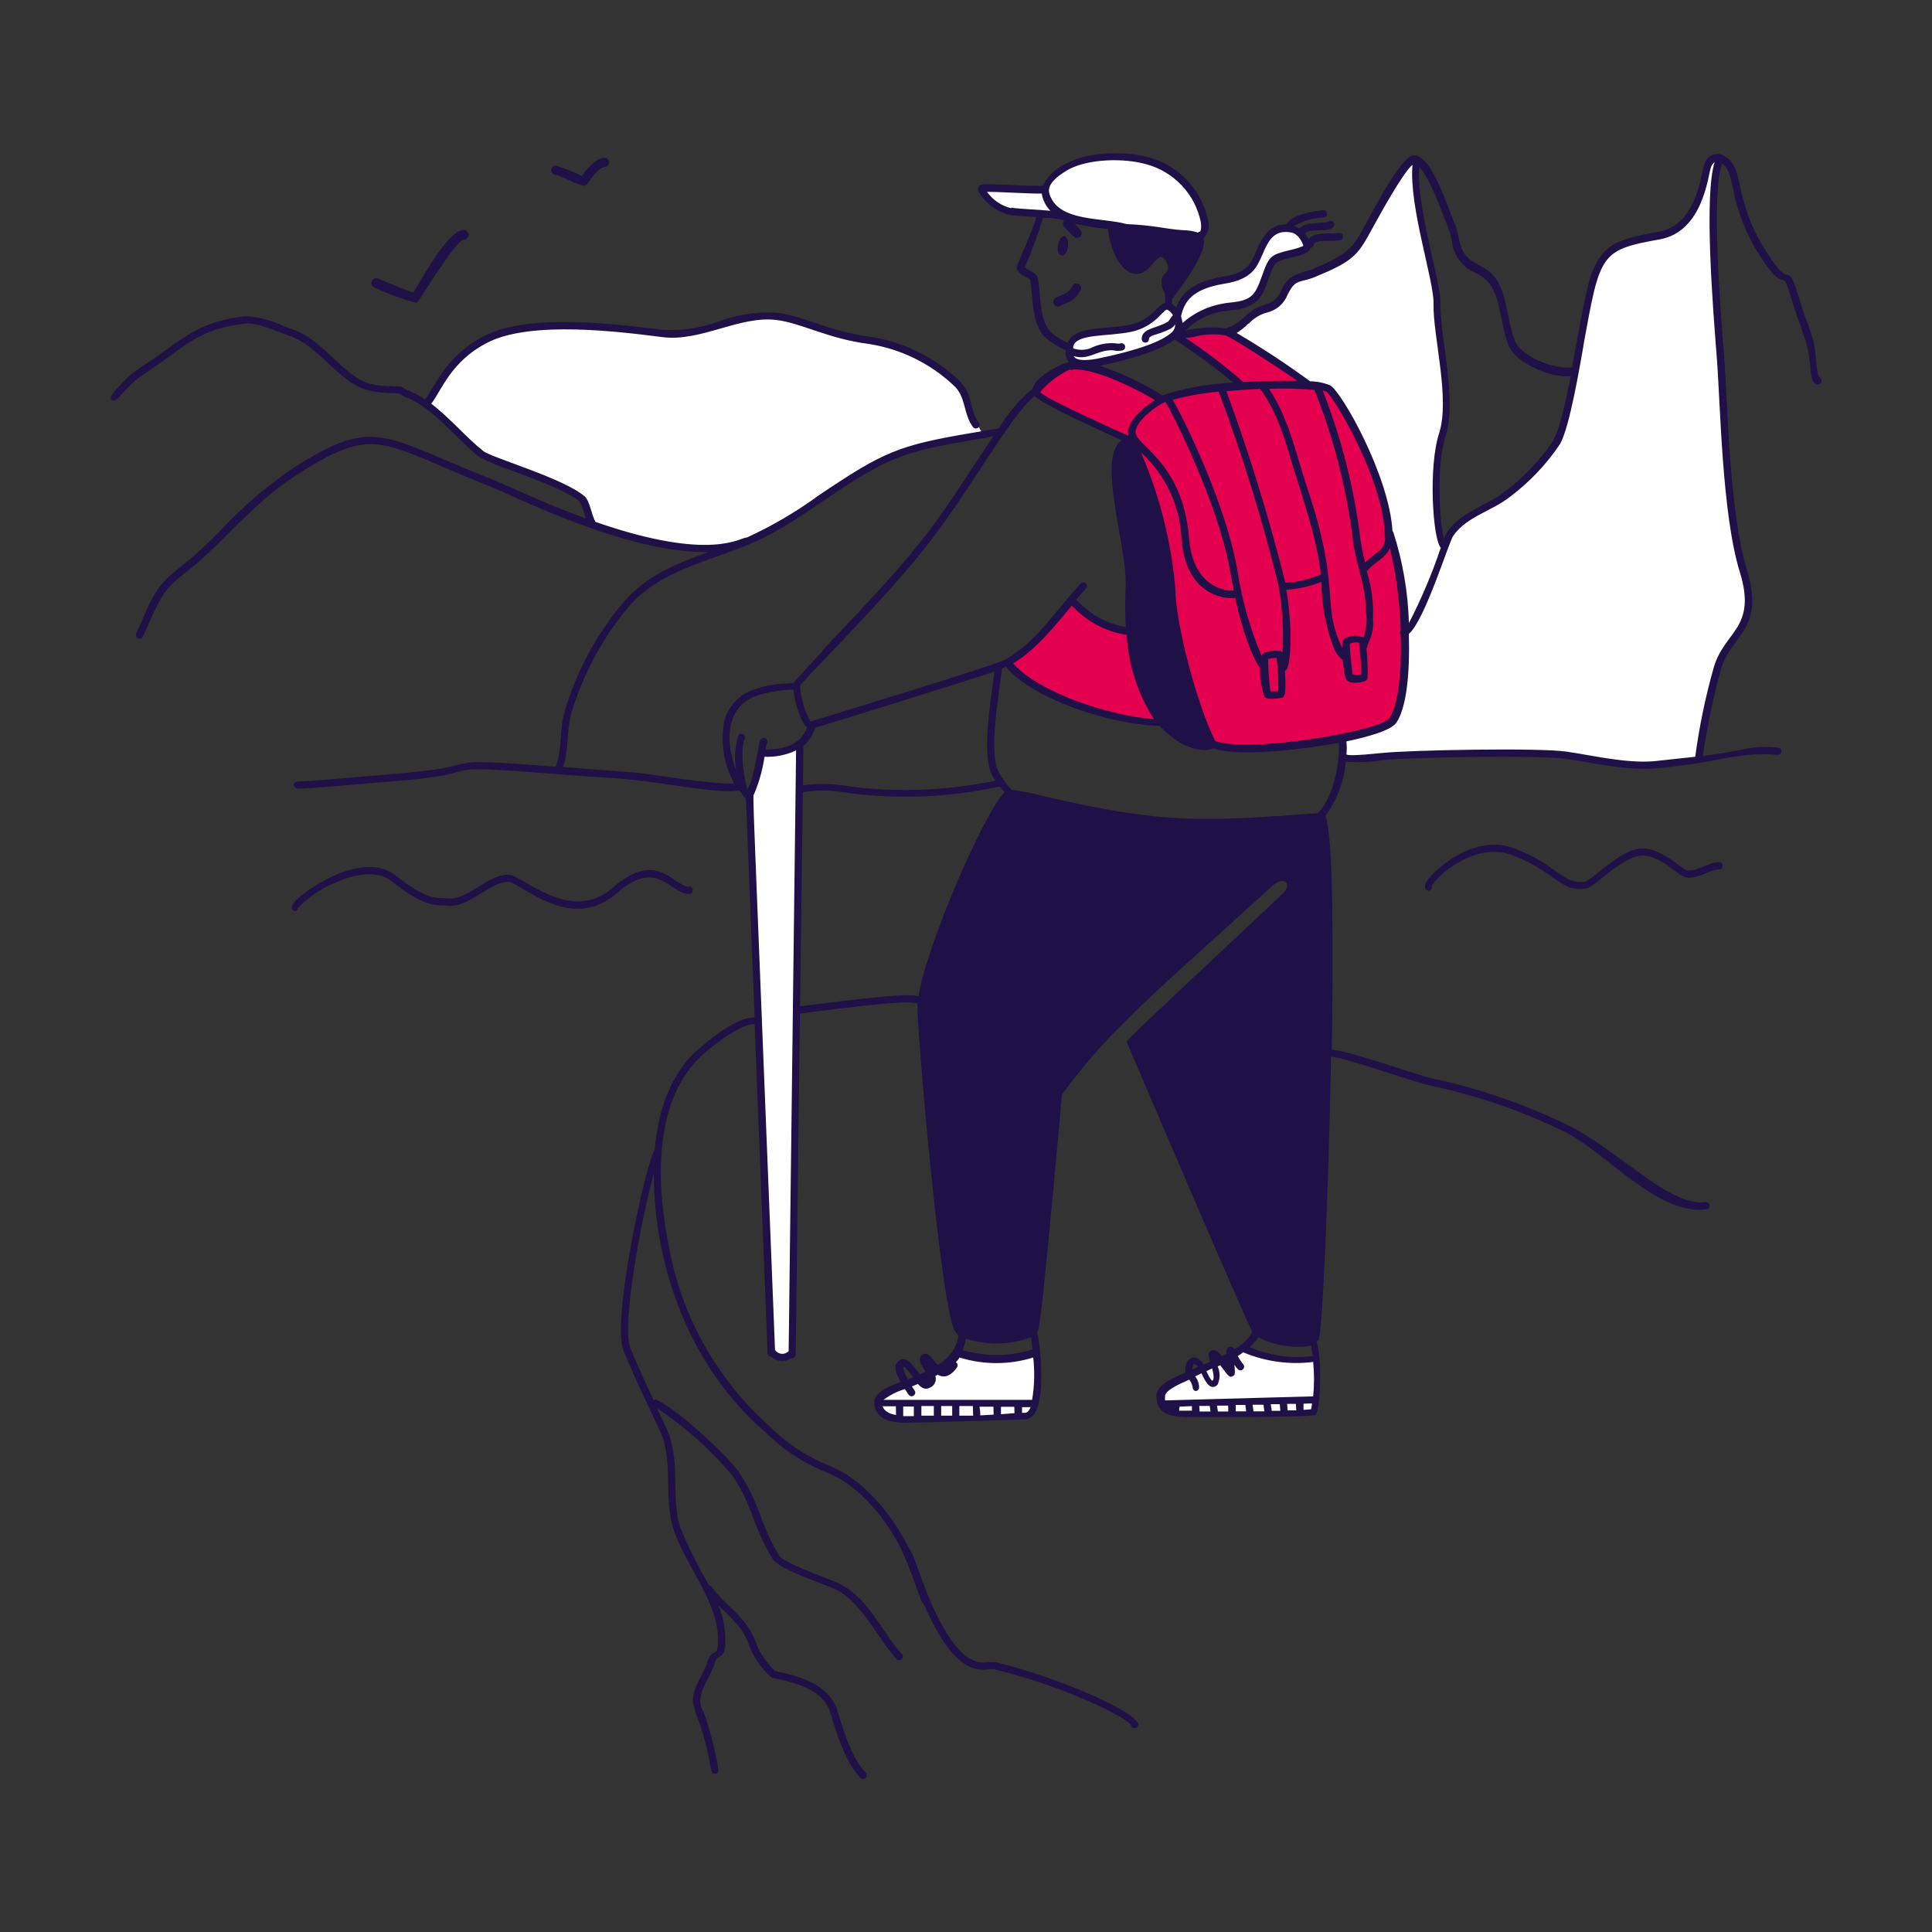 <svg width="524" height="524" viewBox="0 0 524 524" fill="none" xmlns="http://www.w3.org/2000/svg">
<rect x="0" y="0" width="524" height="524" fill="#333333" stroke="none"/>
<path d="M120.671 101.648C119.222 104.003 116.214 108.823 115.779 109.258L119.041 112.519L129.912 123.391L147.85 129.913L158.178 134.806L159.808 142.416L177.203 147.308L192.966 148.938L200.576 147.308L210.904 142.959L223.406 134.806L238.626 125.021L247.866 121.76L266.348 117.411L263.086 111.432L260.369 104.909L252.759 98.386L245.149 94.582L236.451 92.407L223.406 89.146L209.273 85.341L200.576 86.428L191.335 89.146L182.638 90.776L167.962 89.146L149.481 88.059C144.951 88.783 135.783 90.233 135.348 90.233C134.913 90.233 129.731 92.77 127.194 94.038L120.671 101.648Z" fill="white"/>
<path d="M338.101 86.971C336.832 87.696 334.187 89.254 333.752 89.689L343.536 96.756L353.32 104.366L360.387 105.453L366.366 115.237L372.345 127.195L375.607 137.523L376.694 146.764L380.499 162.527V174.486L379.955 189.162L376.694 196.772L364.192 200.034L364.735 206.013L388.109 204.926L416.918 204.382L429.964 206.013L446.271 207.644L460.403 206.013L463.121 194.054L466.383 177.747L472.905 169.05L474.536 160.897L472.905 154.917L470.188 144.59L468.013 122.847L465.296 84.797L464.752 55.444L465.296 50.009L465.839 42.942L463.121 43.486L462.034 47.834L460.403 55.444L456.598 60.88L450.619 63.598L443.553 64.685L438.117 66.859L434.312 70.664L432.138 76.1L428.876 92.951L426.702 105.453L422.897 119.042L417.462 126.108L408.764 134.805L397.349 140.785L393.544 144.59L391.914 147.851L390.283 142.959L389.74 133.175L390.283 122.847L391.914 113.606V105.453L389.74 84.797L389.196 77.731L384.304 55.988L383.76 45.66L383.217 43.486L377.237 51.096L370.171 63.598L365.279 69.577L355.495 74.469L350.059 76.1L347.885 79.905L346.254 82.623L340.818 84.797L338.101 86.971Z" fill="white"/>
<path d="M265.262 368.539L259.827 366.908L258.74 368.539L254.935 371.257L248.412 374.518L241.889 377.236L238.084 378.867L238.628 382.672L241.889 384.846H249.499H263.632L278.852 383.759L279.939 382.128L281.026 377.236L281.569 371.257L281.026 366.908L272.872 368.539H265.262Z" fill="white"/>
<path d="M341.361 367.452L337.556 365.821L333.751 367.996L329.946 369.626L323.967 372.344L317.988 375.062L314.727 377.236V379.954L316.901 382.672L324.511 383.759H338.644L353.863 383.215L356.581 382.672L357.125 376.693V370.713V368.539L348.971 369.083L341.361 367.452Z" fill="white"/>
<path d="M291.896 91.319L290.266 94.58V97.298L292.44 98.928L298.419 97.841L310.378 95.124L318.531 91.319L320.162 89.144L326.141 84.796L331.033 83.709L337.556 82.621L341.361 79.904L343.535 75.555L345.166 71.207L347.884 69.576L353.863 67.945L354.407 66.314L352.776 63.596L349.515 61.966L345.71 62.509L342.448 65.771L340.817 70.663L337.556 74.468L332.12 76.099L325.598 77.186L321.249 80.991L319.075 85.339L316.9 82.621L311.465 86.426L307.116 89.144L298.963 90.231L291.896 91.319Z" fill="white"/>
<path d="M294.615 166.331L290.267 162.526L287.005 166.874L283.2 172.31L278.308 176.115L273.416 179.92L275.59 182.638L283.744 188.074L297.877 193.509L309.292 195.684H315.271L311.466 179.92L307.117 171.223L299.507 169.592L294.615 166.331Z" fill="#E4004E"/>
<path d="M268.551 54.364L266.586 51.744V51.089L282.961 51.744L284.271 49.779L286.891 46.504C288.856 45.413 292.917 43.229 293.441 43.229C293.965 43.229 298.026 42.793 299.991 42.574H308.506L313.746 44.539L321.606 49.124L325.536 56.984L326.846 62.224L325.536 64.189L318.986 63.534L300.646 60.914L287.546 58.294L277.721 57.639L273.136 56.984L268.551 54.364Z" fill="white"/>
<path d="M203.051 214.839V217.459L208.946 366.144L210.256 367.454L212.876 368.109L214.841 366.799L216.806 202.394L214.841 203.049L210.911 204.359H206.981L205.016 210.254L203.051 214.839Z" fill="white"/>
<path d="M280.996 105.455L281.651 107.42L293.441 113.315L305.886 119.21L307.196 126.415L314.401 154.58L313.746 163.75L318.986 178.16L326.191 201.085L336.671 203.05L351.736 201.74L364.836 199.775L376.626 196.5L379.246 192.57L380.556 186.675V181.435L381.211 171.61L379.901 159.82L378.591 149.995L377.281 144.1L375.971 136.895L373.351 128.38L368.111 116.59L362.216 107.42L360.251 105.455L356.321 104.8L353.701 103.49L334.051 90.39L329.466 89.735L322.261 90.39L319.641 91.045L331.431 100.215L336.671 104.8H330.776L319.641 106.765L314.401 108.075L312.436 106.765L300.646 101.525L290.821 98.905L284.271 102.18L280.996 105.455Z" fill="#E4004E"/>
<path d="M287.728 69.219C289.614 69.952 290.505 64.765 288.828 64.136C287.152 63.507 286.051 68.59 287.728 69.219ZM286.942 83.131C287.361 83.131 287.414 83 288.828 82.397C289.765 82.089 290.629 81.593 291.368 80.94C292.107 80.287 292.705 79.49 293.125 78.598C293.241 78.304 293.242 77.976 293.128 77.681C293.013 77.386 292.792 77.145 292.507 77.006C292.223 76.867 291.897 76.841 291.593 76.932C291.29 77.023 291.033 77.225 290.872 77.498C289.824 79.62 288.697 79.568 286.366 80.747C286.11 80.873 285.905 81.083 285.785 81.342C285.664 81.6 285.635 81.892 285.702 82.169C285.769 82.446 285.928 82.692 286.153 82.867C286.379 83.042 286.657 83.135 286.942 83.131ZM101.42 77.943C105.058 79.609 108.815 81.001 112.66 82.109C113.288 82.109 113.341 81.873 114.86 79.489C120.965 69.926 124.633 65.053 125.76 65.001C126.107 65.001 126.44 64.862 126.686 64.617C126.932 64.371 127.07 64.038 127.07 63.691C127.07 63.343 126.932 63.01 126.686 62.764C126.44 62.519 126.107 62.38 125.76 62.38C121.515 62.538 114.887 74.826 112.109 79.358C109.961 78.651 103.752 76.109 102.573 75.559C102.265 75.431 101.921 75.425 101.61 75.542C101.299 75.659 101.043 75.89 100.896 76.188C100.81 76.336 100.755 76.501 100.735 76.671C100.714 76.842 100.729 77.014 100.778 77.179C100.827 77.343 100.91 77.496 101.02 77.627C101.13 77.759 101.266 77.866 101.42 77.943ZM150.623 47.42C151.724 47.42 156.597 50.197 158.326 50.381C159.007 50.381 159.296 49.935 159.715 49.307C161.523 46.687 162.937 45.35 163.985 45.298C164.314 45.285 164.625 45.142 164.85 44.902C165.075 44.662 165.198 44.343 165.191 44.014C165.164 43.685 165.015 43.379 164.772 43.155C164.529 42.932 164.211 42.808 163.881 42.809C161.496 42.809 158.641 46.477 157.802 47.709C155.563 46.626 153.252 45.698 150.885 44.931C150.723 44.907 150.557 44.918 150.398 44.963C150.24 45.008 150.094 45.087 149.968 45.193C149.776 45.35 149.633 45.559 149.56 45.796C149.486 46.033 149.484 46.287 149.554 46.525C149.624 46.763 149.763 46.975 149.953 47.135C150.143 47.294 150.377 47.393 150.623 47.42ZM187.12 242.427C188.089 242.427 188.22 240.488 187.12 240.462C182.718 240.829 178.605 229.982 166.16 240.776C154.58 250.916 141.48 236.977 137.654 237.213C131.838 237.501 126.729 244.235 121.437 243.684V244.077V243.684C118.659 243.344 116.197 244.549 107.262 237.423C100.346 231.894 88.765 237.632 83.001 241.903C80.617 243.658 79.333 245.021 79.202 245.938C79.019 247.274 80.617 247.457 80.748 246.357C83.444 243.486 86.71 241.211 90.337 239.676C94.267 237.816 101.551 235.274 106.345 239.099C115.777 246.645 118.555 245.256 121.227 245.649C127.253 246.331 132.362 239.414 137.759 239.178C140.903 239.047 154.684 253.221 167.103 242.401C178.605 232.261 181.723 242.846 187.12 242.427ZM466.36 233.833C463.294 233.833 459.888 236.637 457.399 236.008C455.853 235.589 450.089 229.379 444.483 230.191C440.867 230.689 436.465 234.226 433.269 236.794C432.292 237.647 431.24 238.41 430.125 239.073C423.68 240.121 422.946 234.75 410.658 230.087C399.943 226.026 389.096 235.772 387.078 238.89C386.852 239.159 386.685 239.474 386.59 239.813C386.495 240.152 386.474 240.507 386.528 240.855C386.587 241.072 386.717 241.262 386.898 241.395C387.079 241.528 387.299 241.596 387.524 241.588C388.126 241.588 388.493 240.829 388.31 240.226C389.52 238.515 391.007 237.018 392.711 235.798C396.17 233.178 403.191 229.248 410.108 231.921C422.213 236.506 422.946 242.034 430.282 240.986C432.221 240.724 439.583 232.811 444.666 232.104C449.749 231.397 454.962 237.344 457.006 237.894C460.15 238.706 463.582 235.877 466.386 235.772C467.408 235.798 467.591 233.886 466.36 233.833Z" fill="#1F1047"/>
<path d="M493.582 102.415C492.324 101.315 492.875 95.55 491.512 91.385C491.041 89.996 490.359 87.848 489.862 86.642C489.364 85.437 488.211 81.717 487.687 80.04C486.167 75.219 485.801 74.8 484.779 74.591C483.757 74.381 482.735 73.962 479.251 68.564C469.819 54.128 473.46 45.43 467.749 42.364C467.268 42.045 466.717 41.846 466.143 41.785C465.569 41.724 464.989 41.802 464.451 42.013C463.914 42.224 463.435 42.561 463.056 42.996C462.677 43.431 462.408 43.952 462.273 44.513C461.251 46.897 460.465 61.019 449.854 62.853C438.405 64.923 435.156 66.233 431.96 73.464C430.23 77.394 428.265 89.629 426.353 99.664C421.27 100.162 412.703 96.756 410.921 92.511C408.851 87.507 408.956 80.983 406.126 76.215C403.716 72.18 400.205 72.206 397.821 69.56C395.437 66.914 395.961 64.111 394.625 60.888C392.633 56.198 387.996 41.107 383.097 42.207C379.14 43.072 370.678 60.809 367.979 65.001C365.281 69.193 360.303 71.184 355.194 73.307C353.344 73.688 351.573 74.379 349.954 75.35C348.898 76.29 348.065 77.454 347.517 78.756C347.096 79.742 346.481 80.633 345.709 81.376C344.373 82.451 342.015 82.765 340.286 83.813C337.482 85.463 335.937 88.136 333.002 88.843L332.74 89.079C329.007 88.592 325.216 88.787 321.553 89.656C324.296 86.842 327.885 85.002 331.771 84.415C332.74 84.415 333.421 84.153 334.207 84.075C336.289 84.022 338.317 83.406 340.076 82.293C343.718 79.962 343.954 73.569 346.181 71.237C347.474 70.569 348.861 70.101 350.294 69.848C353.098 69.141 355.167 68.643 355.403 67.228C355.616 67.21 355.818 67.124 355.979 66.983C356.139 66.841 356.25 66.652 356.294 66.442C356.635 64.661 361.691 65.63 363.525 65.132C363.78 65.059 363.996 64.889 364.128 64.66C364.26 64.43 364.297 64.158 364.233 63.901C364.16 63.647 363.989 63.433 363.758 63.306C363.527 63.178 363.255 63.147 363.001 63.22C361.586 63.613 356.687 62.591 354.905 64.844C354.667 64.296 354.34 63.791 353.936 63.351C354.486 62.722 355.639 62.538 357.525 62.46C358.809 62.46 361.586 62.46 361.848 61.071C361.885 60.88 361.864 60.682 361.789 60.502C361.714 60.322 361.588 60.168 361.426 60.059C361.264 59.95 361.074 59.891 360.879 59.889C360.684 59.888 360.492 59.943 360.329 60.05C358.966 60.967 354.355 59.761 352.469 61.988C352.025 61.701 351.55 61.464 351.054 61.281C353.525 59.843 356.318 59.05 359.176 58.975C359.415 58.919 359.624 58.778 359.765 58.577C359.905 58.376 359.967 58.131 359.938 57.887C359.909 57.644 359.791 57.42 359.607 57.258C359.423 57.096 359.185 57.008 358.94 57.01C353.124 57.639 349.849 59.002 348.932 60.862C347.852 60.816 346.777 61.03 345.796 61.486C344.816 61.942 343.96 62.626 343.299 63.482C339.107 68.722 341.255 73.516 331.98 74.984C322.706 76.451 320.217 80.224 319.038 83.394C318.705 83.039 318.326 82.73 317.911 82.477V81.088C320.217 78.127 327.71 68.171 326.4 64.661C326.976 64.078 327.4 63.361 327.633 62.575C327.866 61.789 327.902 60.957 327.736 60.154C326.955 55.998 325.013 52.147 322.133 49.05C319.253 45.952 315.555 43.734 311.466 42.653C305.152 40.897 295.038 41.081 289.012 44.434C286.318 45.663 284.12 47.769 282.777 50.408C280.917 50.408 277.851 50.408 274.602 50.172C266.742 49.805 266.035 49.884 265.537 50.434C265.373 50.61 265.265 50.832 265.227 51.07C265.19 51.308 265.225 51.552 265.328 51.77C266.226 53.425 267.47 54.866 268.976 55.997C270.481 57.127 272.213 57.92 274.052 58.32C276.017 58.608 278.847 58.739 281.048 58.844C280.419 61.883 276.07 71.132 275.808 72.285C275.546 73.438 276.934 74.407 278.139 75.062C278.572 75.301 278.992 75.564 279.397 75.848C280.366 80.643 279.397 88.267 284.218 92.171C285.72 93.275 287.336 94.215 289.039 94.974C288.951 95.548 288.985 96.133 289.139 96.693C289.292 97.253 289.561 97.774 289.929 98.223C287.309 98.773 280.707 102.336 280.078 105.402C276.425 108.454 273.315 112.104 270.882 116.196C270.699 116.196 271.982 116.013 263.205 117.48C243.634 120.807 239.625 122.537 222.176 134.274C216.035 138.775 209.451 142.638 202.526 145.802C200.902 145.593 193.225 152.562 161.523 141.558C160.423 139.698 159.951 135.82 158.589 134.641C152.93 129.715 133.384 124.161 131.105 122.353C126.546 118.764 122.145 113.445 116.957 109.489C119.577 106.293 122.197 97.935 132.363 92.852C144.153 86.904 168.152 89.97 179.68 91.437C190.16 92.747 200.64 85.516 210.648 86.8C217.434 87.638 224.56 91.882 235.722 93.297C244.245 94.642 252.173 98.501 258.489 104.38C262.131 107.55 261.109 112.057 263.913 115.856C264.081 116.053 264.318 116.179 264.576 116.209C264.834 116.238 265.093 116.168 265.301 116.013C265.505 115.848 265.635 115.61 265.665 115.351C265.694 115.091 265.62 114.83 265.459 114.624C262.839 111.297 264.018 106.555 259.799 102.887C253.191 96.746 244.897 92.722 235.984 91.332C224.98 89.918 218.037 85.725 210.91 84.835C205.468 84.496 200.015 85.299 194.902 87.193C190.123 88.964 185.032 89.739 179.942 89.472C161.156 87.088 142.292 85.621 131.472 91.07C120.651 96.52 117.717 105.507 115.28 108.31C113.947 107.407 112.525 106.643 111.036 106.031C108.285 104.956 110.04 104.799 107.053 104.799C99.429 104.537 97.752 104.092 90.207 96.939C83.107 90.311 82.006 90.337 76.373 88.215C73.238 86.728 69.832 85.899 66.365 85.778C56.016 87.035 51.667 90.153 45.09 94.869C35.711 101.629 36.444 100.109 30.995 106.214C30.261 107.026 29.947 107.734 30.104 108.205C30.143 108.308 30.206 108.4 30.288 108.473C30.37 108.546 30.469 108.598 30.576 108.624C32.121 108.939 34.139 104.668 38.802 101.629C50.75 93.769 53.317 89.341 66.601 87.743C69.771 87.376 75.142 89.97 78.574 91.123C85.307 93.402 90.023 100.712 96.364 104.432C101.342 107.341 108.023 106.266 108.599 106.869C109.122 107.314 109.727 107.653 110.381 107.865C117.35 110.485 123.717 119 129.874 123.847C132.678 125.368 135.627 126.606 138.677 127.541V127.174V127.593C145.096 129.951 153.899 133.2 157.226 136.056C157.939 137.511 158.493 139.04 158.877 140.615C150.467 137.549 142.921 134.169 138.362 132.126C132.991 129.689 132.52 129.768 120.494 124.659C102.154 116.799 97.752 115.043 78.233 127.803C71.771 132.349 65.785 137.537 60.365 143.287C56.358 147.509 52.031 151.416 47.422 154.972C41.396 159.793 40.217 164.797 36.942 171.819C36.884 171.934 36.85 172.059 36.841 172.188C36.832 172.316 36.849 172.445 36.89 172.567C36.931 172.689 36.997 172.802 37.082 172.898C37.168 172.994 37.272 173.073 37.388 173.129C37.625 173.24 37.896 173.256 38.145 173.173C38.393 173.09 38.601 172.915 38.724 172.683C39.431 171.19 40.034 169.827 40.61 168.491C45.85 156.492 47.553 158.431 56.33 150.151C63.797 143.077 70.897 135.086 79.491 129.453C102.259 114.572 102.809 120.126 133.28 132.073C139.227 134.405 170.195 150.256 192.256 149.706C183.898 152.693 175.435 155.994 169.252 163.147C161.712 172.037 156.156 182.434 152.956 193.643C151.724 198.255 152.484 203.678 150.703 207.922C115.464 205.302 134.197 207.477 109.647 209.652C97.569 210.752 86.067 211.747 80.958 211.957C79.019 211.957 79.517 213.975 81.142 213.896C86.382 213.686 97.91 212.664 109.962 211.616C136.162 209.285 111.35 206.77 160.03 210.647C166.677 210.952 173.306 211.59 179.889 212.56C187.618 213.686 197.181 215.18 200.404 214.394C200.546 214.598 200.747 214.754 200.98 214.839C201.269 215.52 201.662 216.28 202.317 216.49L204.675 276.016C199.12 275.413 188.378 285.579 188.273 285.579C182.116 291.71 178.527 300.513 177.584 311.779C174.964 316.05 165.846 358.232 169.121 366.38C172.396 374.528 178.501 386.737 179.601 389.541C182.431 397.191 180.02 406.885 182.745 415.007C186.151 425.146 195.636 435.391 194.692 446.133C194.535 447.967 194.247 448.045 193.88 448.15C193.513 448.255 192.492 448.7 191.837 450.77C190.658 454.517 187.959 457.242 187.907 461.669C188.439 463.897 189.148 466.079 190.029 468.193C191.267 472.168 192.238 476.22 192.937 480.324C192.993 480.562 193.135 480.772 193.335 480.913C193.536 481.053 193.782 481.115 194.025 481.085C194.268 481.056 194.492 480.938 194.654 480.754C194.816 480.57 194.904 480.333 194.902 480.088C194.202 475.885 193.213 471.736 191.941 467.669C191.557 466.329 191.085 465.016 190.527 463.739C190.175 463.1 189.961 462.395 189.898 461.669C189.898 457.844 192.518 455.224 193.723 451.373C194.273 449.643 194.771 449.434 195.216 449.277C195.662 449.119 196.474 448.648 196.684 446.316C196.908 442.58 196.272 438.842 194.823 435.391C198.256 438.875 200.98 440.919 202.867 445.373C204.06 449.041 206.224 452.319 209.129 454.857C210.36 455.748 222.857 456.324 225.268 464.682C227.888 473.774 230.246 478.83 233.337 482.184C233.518 482.378 233.769 482.493 234.034 482.503C234.299 482.513 234.558 482.417 234.752 482.236C234.947 482.056 235.062 481.805 235.071 481.54C235.081 481.274 234.985 481.016 234.805 480.822C231.923 477.73 229.722 472.961 227.18 464.132C225.215 457.399 217.932 454.857 211.198 453.443L210.255 453.207C207.683 450.878 205.768 447.915 204.701 444.613C201.74 437.906 196.5 435.365 193.094 430.465C193.016 430.35 192.91 430.256 192.787 430.192C192.663 430.128 192.526 430.096 192.387 430.098C189.416 425.041 186.79 419.789 184.527 414.378C181.907 406.309 184.527 397.27 181.357 388.859C180.937 387.759 179.706 385.113 178.239 381.995C185.928 387.075 192.83 393.254 198.727 400.335C204.439 408.929 203.967 413.645 209.495 422.71C211.382 425.854 223.984 429.679 226.971 431.251C234.15 435.05 237.713 444.063 243.215 450.01C243.401 450.191 243.65 450.292 243.909 450.292C244.168 450.292 244.418 450.191 244.603 450.01C244.696 449.92 244.77 449.812 244.82 449.693C244.87 449.574 244.896 449.445 244.896 449.316C244.896 449.187 244.87 449.058 244.82 448.939C244.77 448.82 244.696 448.712 244.603 448.622C239.259 442.779 235.8 433.74 227.94 429.679C225.32 428.29 212.587 424.099 211.251 421.819C205.854 412.78 206.404 408.352 200.43 399.339C196.893 394.099 182.09 380.999 178.029 379.716C177.784 379.623 177.514 379.623 177.269 379.716C175.069 375.052 172.632 369.812 170.955 365.594C168.545 359.594 173.837 330.879 177.322 318.25C177.322 343.822 187.356 371.07 207.373 388.231C212.306 393.198 218.235 397.065 224.77 399.575C236.56 404.632 243.529 418.387 243.817 418.963C247.59 426.483 249.608 434.5 250.315 434.814C250.692 435.327 250.992 435.892 251.206 436.491C260.428 456.849 267.266 452.211 269.546 452.735C288.593 457.268 305.754 465.835 306.75 467.931C306.804 468.166 306.941 468.373 307.137 468.515C307.332 468.656 307.572 468.721 307.812 468.699C308.053 468.677 308.276 468.568 308.442 468.393C308.608 468.218 308.705 467.989 308.715 467.748C308.531 464.315 286.785 454.805 269.913 450.796C267.293 450.22 261.686 454.91 252.961 435.679C250.001 429.207 248.219 422.579 247.092 420.85C246.515 419.96 245.998 419.032 245.547 418.073C245.232 417.47 237.87 403.06 225.504 397.768C219.166 395.32 213.416 391.561 208.631 386.737C194.434 374.049 184.866 356.996 181.435 338.267C178.16 321.866 176.929 299.675 189.636 286.941C193.33 283.273 201.976 277.09 204.675 277.876L208.185 366.956C208.199 367.207 208.306 367.443 208.485 367.618C208.665 367.793 208.904 367.893 209.155 367.899C209.853 368.604 210.779 369.038 211.767 369.124C212.755 369.211 213.742 368.944 214.552 368.371C214.698 368.411 214.852 368.417 215.001 368.389C215.15 368.36 215.29 368.298 215.411 368.207C215.533 368.116 215.632 367.999 215.701 367.864C215.77 367.729 215.807 367.58 215.81 367.428L216.962 274.863C218.168 274.863 245.101 270.959 248.114 272.086C248.35 272.177 248.612 272.177 248.848 272.086C248.481 277.693 255.293 356.424 259.118 361.166C259.429 361.536 259.71 361.93 259.957 362.345C259.668 363.991 259.015 365.551 258.045 366.911C257.074 368.271 255.812 369.397 254.35 370.205C252.778 368.738 251.887 366.563 250.394 367.297C250.188 367.4 250.005 367.544 249.857 367.719C249.708 367.895 249.597 368.099 249.529 368.319C249.215 369.498 250.289 370.703 251.075 372.039L249.477 372.746C247.905 370.729 245.992 367.507 243.922 368.947C241.852 370.388 243.162 372.877 244.289 374.816C240.438 376.283 236.927 377.751 237.136 380.607C237.294 382.886 238.708 385.663 244.525 385.847C247.59 385.978 276.803 385.008 278.061 384.956C278.604 384.91 279.128 384.731 279.585 384.434C280.042 384.137 280.419 383.731 280.681 383.253C283.641 378.563 282.069 364.048 281.283 361.245C281.428 361.035 281.543 360.805 281.624 360.563C282.777 356.502 287.676 300.565 288.017 296.924C300.724 279.265 313.64 268.994 345.264 240.096C347.15 238.655 348.355 238.786 348.827 239.336C349.299 239.886 349.168 241.222 347.962 242.349C302.532 284.924 305.466 282.278 305.623 282.671C313.169 300.33 337.771 357.865 339.683 361.271C338.528 363.276 336.817 364.905 334.758 365.961C334.668 365.713 334.491 365.506 334.259 365.38C334.027 365.255 333.757 365.219 333.5 365.28C332.714 365.463 332.635 366.144 332.635 367.14L331.456 367.742C330.435 366.668 329.727 366.197 329.098 366.197C328.889 366.2 328.683 366.251 328.497 366.346C328.311 366.442 328.149 366.579 328.024 366.747C327.5 367.454 328.024 368.319 328.234 369.367L326.426 370.1C326.21 369.632 325.89 369.218 325.49 368.892C325.091 368.565 324.622 368.333 324.12 368.214C322.208 368.004 321.212 370.284 321.5 372.249C316.968 374.24 313.798 375.864 313.64 378.51C313.509 383.934 318.514 384.196 321.5 384.353H323.072C323.361 384.353 355.98 384.536 356.844 383.698C358.049 382.467 358.731 369.131 357.106 363.917C357.33 363.754 357.51 363.538 357.63 363.288C358.757 361.192 360.407 319.508 361.01 286.627C364.311 286.627 382.415 293.151 388.127 294.487C400.352 297.063 412.219 301.11 423.471 306.539C435.339 312.015 449.278 329.778 462.928 327.997C463.17 327.941 463.382 327.797 463.523 327.594C463.664 327.39 463.724 327.141 463.691 326.895C463.658 326.65 463.535 326.425 463.346 326.265C463.156 326.106 462.914 326.022 462.666 326.032C452.474 327.421 438.457 311.255 424.283 304.731C412.961 299.272 401.024 295.191 388.73 292.574C382.861 291.133 365.15 284.714 361.193 284.714C361.56 263.021 361.822 226.734 359.464 221.284C362.632 216.989 364.553 211.903 365.019 206.586C368.368 206.859 371.738 206.719 375.053 206.167C382.913 205.329 417.497 204.778 424.65 205.8C431.802 206.822 440.684 208.997 448.518 208.42C449.776 208.42 454.649 207.791 455.094 207.739C466.229 206.481 472.177 203.914 481.975 204.726C482.115 204.757 482.259 204.758 482.398 204.729C482.538 204.7 482.67 204.641 482.784 204.556C482.899 204.472 482.995 204.363 483.064 204.239C483.133 204.114 483.175 203.976 483.186 203.834C483.198 203.692 483.179 203.549 483.13 203.415C483.081 203.281 483.004 203.159 482.904 203.057C482.804 202.955 482.684 202.876 482.551 202.825C482.418 202.774 482.275 202.752 482.133 202.761C473.749 202.053 473.749 203.678 461.828 205.014C463.014 197.064 464.667 189.19 466.779 181.434C469.399 172.29 478.831 170.797 473.801 154.605C468.98 138.885 468.561 108.703 467.618 96.756C466.57 83.394 464.107 52.399 467.041 44.356C468.771 45.456 469.268 47.736 470.028 51.089C471.285 57.761 473.849 64.119 477.574 69.796C481.216 75.376 482.578 75.717 483.469 75.953C484.36 76.189 484.307 75.953 485.827 80.931C488.709 90.127 487.268 84.913 489.626 92.144C491.538 97.987 490.543 102.625 492.246 104.039C492.432 104.22 492.681 104.321 492.94 104.321C493.199 104.321 493.449 104.22 493.634 104.039C493.767 103.947 493.874 103.823 493.946 103.679C494.019 103.534 494.054 103.374 494.049 103.213C494.044 103.052 493.998 102.894 493.917 102.755C493.835 102.615 493.72 102.499 493.582 102.415ZM351.578 382.519H349.246L349.089 380.764H351.473L351.578 382.519ZM347.255 382.65H344.923L344.661 380.842H347.098L347.255 382.65ZM342.932 382.781H339.971L339.736 380.999H342.67L342.932 382.781ZM337.98 382.781H335.151V381.052H337.771L337.98 382.781ZM319.902 381.523L323.282 381.366V382.598H319.797L319.902 381.523ZM325.273 381.314H328.103L328.339 382.833H325.352C325.352 382.257 325.299 381.785 325.273 381.288V381.314ZM333.133 382.833H330.33L330.068 381.235H333.107L333.133 382.833ZM275.153 383.279L271.485 383.567V381.55H275.1L275.153 383.279ZM269.493 383.672L265.878 383.882C265.878 382.65 265.721 381.943 265.668 381.523H269.441L269.493 383.672ZM263.913 383.96H260.192V381.34H263.86C263.887 381.89 263.913 382.519 263.939 383.934L263.913 383.96ZM258.254 381.34V383.96H255.267V381.34H258.254ZM253.276 381.34V383.96H249.896V381.34H253.276ZM243.031 383.777C241.04 383.436 239.809 382.65 239.363 381.419H242.979L243.031 383.777ZM429.444 93.743C433.977 68.905 433.872 67.805 450.169 64.923C462.116 62.774 463.269 47.159 464.055 45.351C464.246 44.802 464.591 44.32 465.05 43.963C462.168 53.08 464.5 82.582 465.627 96.939C466.622 109.41 466.989 139.357 471.888 155.208C476.578 170.352 467.696 171.19 464.841 180.91C462.572 188.891 460.882 197.026 459.784 205.25L448.361 206.481C440.737 207.005 432.379 204.962 424.912 203.861C417.445 202.761 382.599 203.416 374.791 204.228C367.639 204.962 365.726 204.883 365.385 204.674H365.176C365.308 203.481 365.308 202.277 365.176 201.084C370.678 199.931 377.306 198.15 378.721 196.001C381.341 192.15 382.442 183.399 382.101 171.95C386.529 168.124 392.922 147.007 394.179 145.278C397.9 140.038 404.476 138.702 409.48 134.798C414.783 130.827 419.38 125.991 423.078 120.493C425.724 115.987 428.527 99.061 429.471 93.769L429.444 93.743ZM201.976 200.455C202.034 200.34 202.068 200.215 202.077 200.086C202.086 199.958 202.07 199.829 202.028 199.707C201.987 199.585 201.921 199.472 201.836 199.376C201.75 199.28 201.647 199.201 201.531 199.145C201.3 199.033 201.036 199.014 200.792 199.092C200.548 199.17 200.343 199.34 200.221 199.564C199.304 202.632 199.124 205.873 199.697 209.023C196.5 200.848 196.919 191.547 205.356 188.639C208.538 187.641 211.846 187.103 215.181 187.041C215.521 190.133 216.962 195.687 218.901 197.259C217.251 201.451 213.923 203.206 207.635 203.311C207.734 202.719 207.865 202.133 208.028 201.556C208.087 201.439 208.122 201.311 208.131 201.181C208.14 201.05 208.124 200.919 208.082 200.795C208.041 200.671 207.976 200.557 207.89 200.458C207.804 200.359 207.7 200.278 207.583 200.219C207.345 200.108 207.074 200.092 206.826 200.175C206.577 200.258 206.37 200.433 206.247 200.665C205.644 201.896 204.648 210.857 202.762 214.053C201.74 211.538 200.64 203.154 201.976 200.455ZM310.863 44.539C314.552 45.523 317.893 47.515 320.512 50.291C323.132 53.068 324.925 56.52 325.692 60.259C325.902 61.988 325.692 62.879 325.273 62.879C324.854 62.879 325.064 63.01 325.011 63.115C323.669 62.664 322.262 62.434 320.845 62.434C315.605 62.067 313.431 61.124 305.597 60.783C298.916 58.897 287.047 60.259 284.637 52.609C283.956 50.513 285.685 48.312 289.877 45.928C295.484 42.993 304.942 42.862 310.863 44.539ZM316.784 87.245C316.112 87.647 315.401 87.981 314.662 88.241C312.514 89.132 309.658 89.472 309.658 91.961C309.658 92.091 309.684 92.219 309.734 92.338C309.785 92.458 309.858 92.566 309.951 92.656C310.044 92.746 310.154 92.817 310.275 92.864C310.395 92.912 310.524 92.934 310.654 92.93C310.782 92.934 310.91 92.912 311.029 92.864C311.148 92.817 311.256 92.745 311.347 92.655C311.438 92.564 311.509 92.456 311.557 92.336C311.604 92.217 311.627 92.089 311.623 91.961C311.623 90.966 313.693 90.782 315.396 90.075C317.099 89.367 318.016 89.053 318.749 87.979C318.766 88.704 318.503 89.407 318.016 89.944C315.396 92.564 308.531 95 298.366 97.123C296.453 97.542 292.025 98.302 291.187 96.572C294.881 97.725 297.108 95.419 300.462 95.053C302.715 94.791 302.165 95.446 304.392 95.053C304.518 95.028 304.638 94.978 304.744 94.906C304.851 94.835 304.942 94.743 305.013 94.635C305.084 94.528 305.132 94.408 305.156 94.281C305.18 94.155 305.178 94.026 305.152 93.9C305.13 93.772 305.082 93.649 305.012 93.539C304.941 93.43 304.85 93.335 304.742 93.262C304.635 93.189 304.513 93.138 304.386 93.112C304.258 93.087 304.126 93.087 303.999 93.114C303.526 93.231 303.031 93.231 302.558 93.114C300.481 92.939 298.392 93.281 296.479 94.109C295.656 94.545 294.749 94.803 293.82 94.866C292.89 94.929 291.957 94.796 291.082 94.476C291.071 94.302 291.071 94.127 291.082 93.952C291.921 90.442 300.409 91.332 306.802 89.996C313.195 88.66 315.501 83.97 316.522 83.97C317.215 84.289 317.779 84.834 318.121 85.516C317.466 86.118 317.256 86.852 316.784 87.219V87.245ZM320.321 85.778C321.186 82.084 322.941 78.416 332.216 76.922C339.5 75.769 340.888 72.521 342.382 69.062C344.163 64.87 345.709 62.25 350.242 63.062C352.128 63.403 353.333 65.84 353.491 66.704C352.318 67.203 351.098 67.58 349.849 67.831C344.74 69.115 344.242 69.246 342.251 74.905C340.469 79.883 339.631 81.429 333.972 82.031C333.145 82.102 332.323 82.216 331.509 82.372C327.499 83.097 323.765 84.909 320.714 87.612C320.627 86.984 320.495 86.362 320.321 85.752V85.778ZM338.661 87.795C339.993 86.367 341.686 85.326 343.561 84.782C344.845 84.502 346.038 83.904 347.031 83.044C348.024 82.183 348.786 81.088 349.246 79.857C350.74 76.975 351.368 76.582 353.962 75.979C355.226 75.679 356.455 75.249 357.63 74.695C367.848 70.503 368.582 68.538 372.617 61.202C374.293 58.189 380.477 46.845 383.097 44.696C382.075 55.989 388.992 76.267 388.808 82.372C388.572 90.939 393.393 108.048 390.302 117.559C387.367 126.598 388.572 146.221 390.773 148.553C388.411 155.574 385.521 162.405 382.127 168.989C381.891 160.63 380.471 152.347 377.909 144.387C377.869 144.251 377.787 144.132 377.673 144.047C376.809 129.113 363.918 106.266 360.774 104.511C359.041 103.813 357.193 103.44 355.325 103.411C348.912 98.711 342.267 94.339 335.413 90.311C336.562 89.597 337.618 88.743 338.557 87.769L338.661 87.795ZM315.291 107.262C309.953 103.909 304.236 101.2 298.261 99.192C303.658 98.144 314.138 95.55 318.592 92.118C324.121 95.684 329.432 99.578 334.496 103.777C327.933 104.056 321.438 105.219 315.186 107.236L315.291 107.262ZM368.608 174.308C368.818 175.749 369.263 181.277 369.263 182.875C368.519 183.097 367.727 183.097 366.984 182.875H366.853C366.433 179.967 366.067 175.382 366.067 174.57C366.845 174.282 367.68 174.183 368.503 174.281L368.608 174.308ZM375.682 145.828C375.682 149.418 372.669 150.02 370.259 152.562C369.718 150.499 369.29 148.409 368.975 146.3C367.278 132.455 363.835 118.88 358.731 105.9C359.078 105.96 359.414 106.075 359.726 106.24C361.56 107.21 375.734 130.816 375.577 145.802L375.682 145.828ZM316.182 109.148C318.042 112.135 330.356 136.475 333.605 154.763C333.919 156.597 334.286 158.404 334.653 160.186C332.616 160.225 330.609 159.689 328.863 158.64C325.195 156.413 322.994 152.064 322.496 146.012C320.741 124.475 307.143 120.729 308.007 116.773C308.479 113.943 313.536 110.039 316.077 108.991L316.182 109.148ZM347.936 177.268C347.896 177.1 347.812 176.946 347.692 176.822C347.572 176.698 347.421 176.607 347.255 176.561C345.789 176.341 344.291 176.504 342.906 177.033C342.728 177.121 342.57 177.246 342.444 177.4C342.318 177.553 342.225 177.732 342.172 177.923C338.983 170.372 336.756 162.45 335.544 154.343C332.4 136.632 321.212 113.786 318.068 108.441C322.154 107.342 326.326 106.597 330.539 106.214C336.975 123.446 342.398 141.038 346.783 158.902C347.836 164.893 348.188 170.986 347.831 177.059L347.936 177.268ZM344.032 178.709C344.753 178.533 345.491 178.436 346.233 178.421C346.626 181.426 346.775 184.458 346.679 187.486C345.972 187.538 345.263 187.538 344.556 187.486C344.16 184.507 343.95 181.505 343.928 178.5L344.032 178.709ZM370.573 166.264C370.804 168.503 370.545 170.765 369.813 172.893C369.01 172.556 368.142 172.403 367.271 172.444C366.401 172.485 365.551 172.719 364.783 173.129C364.233 173.496 363.997 174.229 364.023 175.749C363.813 175.356 363.604 174.884 363.394 174.386C358.547 162.78 363.551 159.295 354.643 132.624C351.657 123.716 349.665 113.629 344.163 105.454C348.279 105.292 352.401 105.397 356.504 105.769C361.764 118.932 365.287 132.724 366.984 146.798C367.743 152.981 370.678 159.819 370.468 166.055L370.573 166.264ZM350.661 126.388C353.517 135.951 356.87 144.728 358.259 155.784C355.206 157.108 351.94 157.871 348.617 158.038C344.207 140.459 338.872 123.126 332.635 106.109C335.57 105.821 338.714 105.611 341.779 105.48C346.128 111.323 348.46 118.869 350.556 126.178L350.661 126.388ZM274.681 179.993C281.257 176.011 285.868 169.959 290.689 164.273C290.937 164.478 291.173 164.697 291.397 164.928C295.214 168.828 300.2 171.376 305.597 172.186C306.019 180.316 308.566 188.194 312.985 195.032C300.278 194.063 281.336 187.591 274.655 179.784L274.681 179.993ZM217.827 202.42C219.36 201.066 220.493 199.317 221.102 197.364C223.722 196.683 265.354 183.661 269.703 182.168C268.838 189.53 265.93 205.224 269.362 210.752L269.991 211.748C256.946 214.457 243.541 214.979 230.324 213.293C226.193 212.518 221.963 212.42 217.801 213.005C217.906 201.739 217.932 202.499 217.801 202.211L217.827 202.42ZM329.701 201.189C324.461 190.919 318.802 168.544 318.802 160.003C317.722 147.142 314.563 134.542 309.448 122.694C312.756 125.697 315.433 129.328 317.323 133.377C319.212 137.425 320.276 141.81 320.452 146.274C321.527 159.374 329.36 161.706 332.688 162.151C333.453 162.255 334.228 162.255 334.993 162.151C337.037 171.295 339.578 178.342 341.779 181.146C341.654 183.82 342.064 186.492 342.984 189.006C343.246 189.373 343.849 189.53 344.897 189.53C345.887 189.541 346.874 189.417 347.831 189.163C348.329 188.901 348.932 188.587 348.486 181.984C348.639 181.91 348.773 181.802 348.879 181.67C350.111 180.203 350.635 170.509 348.879 159.95C352.146 159.761 355.359 159.035 358.39 157.802C358.436 163.701 359.491 169.549 361.508 175.094C361.958 176.619 362.874 177.966 364.128 178.945C364.337 180.596 364.547 181.827 364.757 183.216C364.966 184.604 365.778 185.181 367.639 185.181C368.398 185.181 370.468 184.997 370.887 184.133C371.013 181.396 370.916 178.653 370.599 175.932C370.747 175.787 370.832 175.589 370.835 175.382C370.954 174.826 371.148 174.288 371.411 173.784C372.246 171.891 372.58 169.816 372.381 167.758C372.558 163.384 371.973 159.014 370.652 154.841C370.837 154.787 371.002 154.677 371.123 154.527C372.905 152.3 375.708 151.54 376.966 148.658C378.696 155.936 379.679 163.372 379.9 170.849C379.783 171.062 379.722 171.301 379.722 171.544C379.722 171.786 379.783 172.025 379.9 172.238C380.215 183.137 379.088 191.338 376.861 194.77C374.634 198.202 338.897 204.359 329.675 200.979L329.701 201.189ZM421.401 119.366C417.826 124.667 413.4 129.342 408.301 133.2C403.349 137.182 396.747 138.44 392.581 144.178C392.185 144.813 391.86 145.489 391.612 146.195C390.485 141.741 389.437 126.467 392.057 118.345C394.153 111.847 392.869 102.363 391.743 93.952C389.358 76.398 392.293 86.826 388.389 69.429C386.607 61.569 384.407 51.718 384.931 45.273C387.551 47.893 390.668 56.329 391.926 59.657C392.74 61.462 393.355 63.351 393.76 65.29C393.954 67.201 394.66 69.026 395.803 70.57C396.947 72.115 398.486 73.323 400.258 74.067C401.977 74.812 403.442 76.041 404.476 77.603C407.096 81.953 407.096 88.529 409.139 93.638C411.183 98.747 421.191 102.651 426.038 102.022C424.676 108.651 422.973 116.615 421.349 119.157L421.401 119.366ZM274.288 56.486C271.624 55.842 269.281 54.261 267.686 52.032C271.589 52.032 279.004 52.556 282.541 52.504C282.821 54.261 283.636 55.889 284.873 57.167C281.519 56.827 277.065 56.722 274.236 56.329L274.288 56.486ZM283.039 59.106C284.932 59.031 286.825 59.261 288.646 59.788C288.417 60.022 288.289 60.337 288.289 60.665C288.289 60.993 288.417 61.308 288.646 61.543C289.405 62.276 291.03 64.163 291.266 64.163C291.444 64.332 291.669 64.445 291.911 64.488C292.154 64.531 292.403 64.502 292.629 64.404C292.855 64.306 293.047 64.145 293.182 63.939C293.317 63.733 293.389 63.492 293.388 63.246C293.388 62.748 293.231 62.538 291.501 60.626C294.478 61.325 297.497 61.824 300.54 62.119C300.54 64.058 302.427 72.914 307.221 74.171C309.841 74.826 311.413 72.914 312.802 71.368C314.191 69.822 314.95 68.931 315.972 70.477C318.383 74.171 314.846 73.752 315.003 76.346C315.058 77.614 315.408 78.852 316.025 79.962V82.11C313.876 82.739 312.068 86.957 306.514 88.084C299.938 89.394 291.292 88.319 289.563 92.983C284.323 90.363 282.751 89.21 282.017 79.883C281.919 78.408 281.744 76.938 281.493 75.481C281.179 73.936 278.873 73.333 277.956 72.521C279.859 68.069 281.529 63.522 282.96 58.897L283.039 59.106ZM290.296 100.371C295.903 99.088 309.134 105.978 313.247 108.493C310.156 110.406 305.047 114.677 306.095 118.214C304.156 117.323 283.144 107.996 282.096 106.319C284.341 103.709 287.12 101.609 290.244 100.162L290.296 100.371ZM305.335 158.745C305.123 162.523 305.123 166.311 305.335 170.09C300.499 169.252 296.057 166.893 292.654 163.356L291.842 162.649C294.698 159.295 294.829 159.531 294.803 158.902C294.794 158.709 294.729 158.522 294.616 158.365C294.503 158.208 294.346 158.087 294.165 158.017C293.985 157.948 293.788 157.933 293.598 157.973C293.409 158.014 293.236 158.109 293.1 158.247C286.419 165.4 281.152 174.255 272.402 178.998C269.598 180.517 226.709 193.591 219.818 195.687C218.142 192.697 217.174 189.363 216.989 185.941C219.609 182.587 239.075 163.54 251.049 148.396C263.022 133.252 274.157 112.423 280.628 107.419C283.248 110.039 298.968 116.93 304.208 119.419C297.344 124.135 305.728 148.16 305.283 158.535L305.335 158.745ZM223.067 176.639C219.713 180.15 216.045 184.264 215.207 185.207C214.576 185.326 213.936 185.388 213.294 185.39C210.364 185.446 207.462 185.977 204.701 186.962C202.619 187.595 200.746 188.775 199.276 190.379C197.806 191.982 196.793 193.951 196.343 196.08C195.417 201.712 196.394 207.492 199.12 212.507C193.409 212.848 176.379 209.887 172.291 209.547C169.671 209.39 155.235 208.211 152.694 208.027C154.371 203.39 153.663 198.412 154.79 194.062C157.926 183.157 163.337 173.04 170.667 164.378C179.942 153.688 194.797 151.959 206.98 145.907C218.272 140.274 228.255 131.471 239.521 125.89C248.9 121.279 259.38 120.231 269.362 118.371C253.014 142.737 253.695 144.387 223.015 176.43L223.067 176.639ZM204.544 215.337C205.903 212.107 206.845 208.718 207.347 205.25C210.301 205.381 213.242 204.787 215.914 203.521L213.897 366.458C213.651 366.715 213.351 366.913 213.018 367.038C212.685 367.164 212.329 367.213 211.975 367.183C211.621 367.153 211.278 367.044 210.971 366.864C210.665 366.684 210.402 366.438 210.203 366.144C203.81 204.805 204.098 216.542 204.544 215.337ZM271.013 209.599C267.895 204.595 271.013 187.984 271.773 181.303L272.873 180.884C280.026 189.609 301.326 196.604 314.584 196.866C320.138 203.233 326.74 204.202 329.02 202.944C336.277 205.564 355.22 202.944 363.08 201.451C363.499 204.071 362.477 215.547 357.421 220.551C326.95 222.751 316.287 223.721 283.353 215.992C280.398 215.205 277.396 214.601 274.367 214.184C273.033 212.826 271.904 211.281 271.013 209.599ZM279.947 379.663H239.625C241.372 378.365 243.331 377.381 245.416 376.755C245.756 377.227 246.333 378.091 246.437 378.275C246.576 378.468 246.779 378.606 247.01 378.663C247.242 378.719 247.485 378.691 247.698 378.583C247.91 378.476 248.077 378.295 248.168 378.075C248.258 377.855 248.267 377.61 248.193 377.384C248.036 377.069 247.616 376.467 247.328 376.022L248.953 375.366C249.686 376.179 250.734 377.017 251.887 376.493C252.226 376.4 252.542 376.24 252.817 376.022C253.093 375.804 253.321 375.533 253.49 375.225C253.659 374.917 253.764 374.579 253.799 374.229C253.834 373.88 253.799 373.527 253.695 373.192L254.297 372.851C256.393 374.004 258.175 372.851 259.537 370.886C259.615 370.776 259.669 370.65 259.696 370.518C259.724 370.386 259.724 370.249 259.697 370.117C259.67 369.985 259.616 369.859 259.539 369.748C259.462 369.637 259.364 369.543 259.249 369.471C259.634 369.088 259.969 368.656 260.245 368.188C266.756 370.205 273.725 370.205 280.235 368.188C280.663 371.973 280.566 375.8 279.947 379.558V379.663ZM246.28 374.109C245.861 373.401 244.656 371.489 245.075 370.65C245.599 370.65 247.354 373.113 247.695 373.559L246.28 374.109ZM261.109 366.249C261.468 365.213 261.757 364.154 261.974 363.079C267.737 364.915 273.945 364.795 279.633 362.738C279.764 363.629 279.921 365.096 280.026 365.987C273.863 367.943 267.256 368.007 261.057 366.17L261.109 366.249ZM247.852 381.471V384.091H244.97V381.471H247.852ZM277.196 383.2V381.654H279.528C279.266 382.31 278.794 383.122 278.113 383.174L277.196 383.2ZM324.356 91.228C326.992 90.595 329.728 90.506 332.4 90.966C333.788 91.332 346.679 99.638 351.866 103.28C347.674 103.28 342.434 103.28 337.22 103.62C332.266 99.26 327.013 95.25 321.5 91.621C322.356 91.621 323.299 91.49 324.33 91.228C324.094 90.808 324.016 90.494 324.173 91.149L324.356 91.228ZM338.95 365.358C339.84 364.585 340.632 363.705 341.308 362.738C345.722 364.971 350.726 365.759 355.613 364.991C355.744 365.62 355.875 366.747 356.032 367.795C350.155 368.553 344.183 367.683 338.766 365.28L338.95 365.358ZM324.225 377.279C324.489 377.279 324.742 377.174 324.929 376.988C325.116 376.801 325.221 376.548 325.221 376.283C325.2 375.197 324.823 374.147 324.147 373.297L325.876 372.484C326.505 373.794 327.5 376.074 328.863 376.179C329.133 376.194 329.403 376.14 329.646 376.021C329.89 375.901 330.098 375.721 330.251 375.498C330.603 374.729 330.784 373.893 330.784 373.048C330.784 372.202 330.603 371.367 330.251 370.598L330.959 370.284C333.002 372.904 333.395 373.899 334.443 373.192C334.993 372.825 334.993 372.615 334.81 370.126C335.075 370.61 335.41 371.052 335.806 371.437C336.011 371.603 336.273 371.682 336.536 371.655C336.799 371.628 337.041 371.497 337.207 371.292C337.374 371.087 337.453 370.825 337.426 370.562C337.398 370.299 337.268 370.057 337.063 369.891C336.563 369.223 336.108 368.523 335.701 367.795C336.213 367.488 336.703 367.146 337.168 366.773C343.161 369.293 349.711 370.197 356.163 369.393C356.465 372.495 356.465 375.618 356.163 378.72L315.998 379.821C315.947 379.438 315.947 379.05 315.998 378.668C315.998 377.201 319.195 375.655 322.548 374.188L322.81 374.58C323.17 375.115 323.403 375.724 323.492 376.362C323.501 376.573 323.577 376.775 323.709 376.94C323.841 377.105 324.021 377.224 324.225 377.279ZM328.863 374.502C328.339 374.345 327.474 372.537 327.212 371.882L328.758 371.148C329.491 373.926 329.02 374.345 328.915 374.397C328.81 374.449 329.229 374.921 328.863 374.397V374.502ZM323.413 371.463C323.356 371.015 323.429 370.56 323.623 370.153C323.963 369.786 324.671 370.153 324.985 370.677L323.413 371.463ZM355.849 380.633C355.794 381.17 355.706 381.704 355.587 382.231L353.543 382.388V380.711L355.849 380.633ZM216.989 273.029L217.748 214.839C221.828 214.212 225.984 214.292 230.036 215.075C243.737 216.866 257.645 216.272 271.144 213.32C271.559 213.852 272.005 214.359 272.48 214.839C266.821 220.551 251.127 256.759 249.11 270.305C246.935 268.759 221.6 272.479 217.015 272.924L216.989 273.029Z" fill="#1F1047"/>
</svg>

